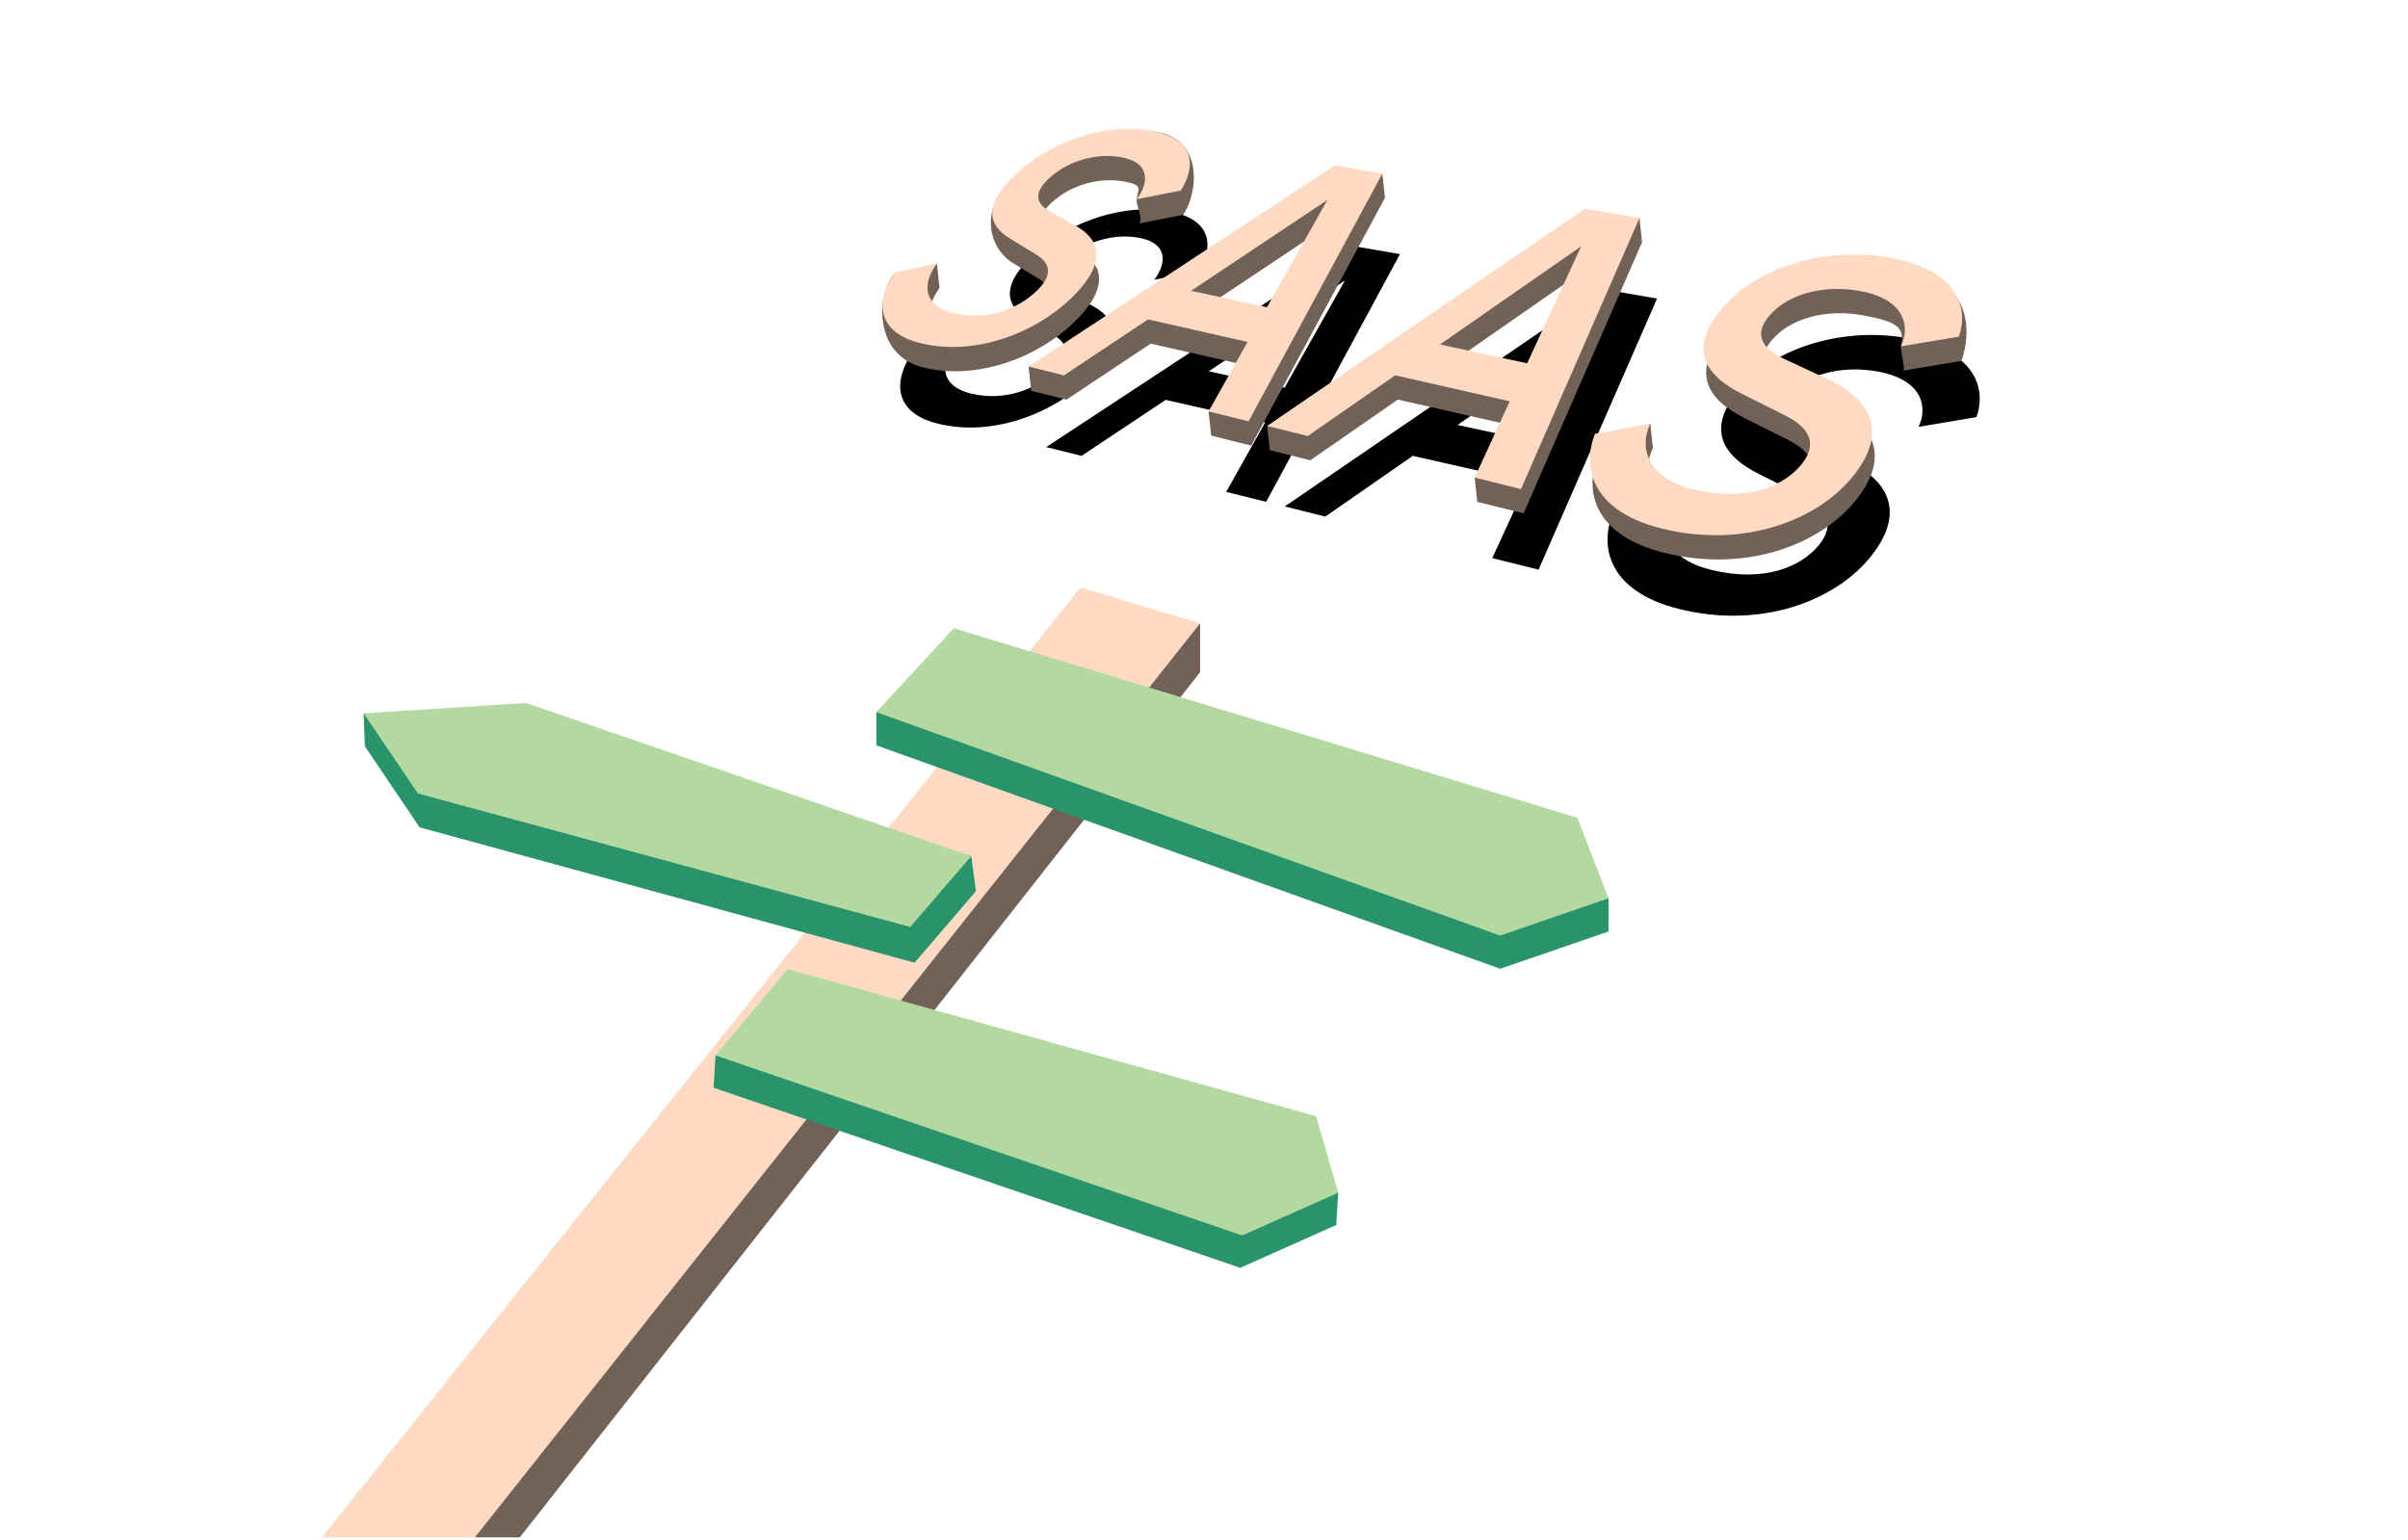 <?xml version="1.0" encoding="utf-8"?>
<!-- Generator: Adobe Illustrator 27.8.1, SVG Export Plug-In . SVG Version: 6.00 Build 0)  -->
<svg version="1.1" id="Layer_1" xmlns="http://www.w3.org/2000/svg" xmlns:xlink="http://www.w3.org/1999/xlink" x="0px" y="0px"
	 viewBox="0 0 629.68 402.65" style="enable-background:new 0 0 629.68 402.65;" xml:space="preserve">
<style type="text/css">
	.st0{fill:#FEDAC2;}
	.st1{fill:#716156;}
	.st2{fill:#29936C;}
	.st3{fill:#B4D9A0;}
</style>
<polygon class="st0" points="84.16,402.06 282.53,153.64 313.82,163.01 124.16,402.06 "/>
<polygon class="st1" points="313.82,163.01 313.82,175.81 135.92,402.06 124.16,402.06 "/>
<g>
	<polygon class="st2" points="412.49,222.54 420.62,234.92 420.62,243.61 392.29,253.35 229.16,194.92 229.16,186.24 249.43,172.98 
			"/>
	<polygon class="st3" points="412.49,213.86 420.62,234.92 392.29,244.67 229.16,186.24 249.43,164.29 	"/>
</g>
<g>
	<polygon class="st2" points="343.64,300.36 349.94,311.92 349.42,320.37 324.31,331.56 186.59,284.46 187.11,276.01 205.45,261.89 
			"/>
	<polygon class="st3" points="344.16,291.9 349.94,311.92 324.83,323.1 187.11,276.01 205.97,253.44 	"/>
</g>
<g>
	<polygon class="st2" points="255.2,233.06 239.17,251.77 109.71,216.36 95.42,195.17 95.08,186.55 138.13,192.47 253.98,223.9 	"/>
	<polygon class="st3" points="253.98,223.9 238.03,242.42 109.28,207.51 95.08,186.55 137.56,183.84 	"/>
</g>
<g>
	<path d="M275.57,97.25c4.33-4.11,3.9-7.26-0.07-9.67l-6.59-4c-6.2-3.66-7.25-9.15,1.69-17.32c9.65-8.82,23.82-12.94,34.68-11.08
		c12.03,2.07,12.1,9.55,8.05,15.73l-11.5,2.25c3.04-3.93,3.94-9.54-4.04-10.99c-6.57-1.19-13.95,0.99-18.84,5.5
		c-4.13,3.81-3.49,6.59,0.06,8.59l7.08,3.96c7.69,4.44,6.63,11.14-1.41,18.87c-9.57,9.19-25.33,15.23-39.49,11.69
		c-12.22-3.06-11.17-11.91-6.7-18.44l11.1-2.33c-4.16,5.6-3.24,11.1,4.23,12.89C262.91,105.07,270.86,101.72,275.57,97.25z"/>
	<path d="M353.62,64.31l12.46,2.15l-34.98,64.78l-10.46-2.6l10.19-18.16l-26.02-5.9l-22,14.64l-9.23-2.3L353.62,64.31z
		 M335.91,101.39l15.78-28.03l-35.62,23.75L335.91,101.39z"/>
	<path d="M419.06,75.62l14.25,2.46l-30.98,70.9l-12.11-3.02l9.17-19.95l-29.95-6.79l-22.87,15.87l-10.61-2.64L419.06,75.62z
		 M403.94,116.06l14.13-30.59l-36.93,25.67L403.94,116.06z"/>
	<path d="M475.71,142.45c4.24-5.29,2.21-9.48-4.45-12.82l-11-5.51c-10.26-5.03-14.1-12.24-5.25-22.55
		c9.51-11.08,27.34-15.96,43.28-13.22c17.78,3.06,21.35,12.79,18.54,20.74l-15.14,2.54c2.46-5.03,1.15-12.33-10.67-14.47
		c-9.7-1.76-18.99,0.82-23.8,6.52c-4.06,4.81-1.95,8.46,3.9,11.21l11.69,5.45c12.83,6.14,14.42,14.98,6.6,24.94
		c-9.35,11.9-28.92,19.34-50.42,13.96c-18.43-4.61-20.73-16.32-17.29-24.76l14.44-2.64c-3.37,7.23,0.28,14.56,11.52,17.24
		C461.38,152.36,471.08,148.23,475.71,142.45z"/>
</g>
<g>
	<path class="st1" d="M271.65,82.53c4.33-4.11,3.9-7.26-0.07-9.67l-6.59-4c-6.2-3.66-9.23-13.82-0.29-21.98
		c9.65-8.82,26.92-14.25,37.77-12.39c12.03,2.07,10.99,15.52,6.94,21.7l-11.5,2.25c1.09-1.41-0.91-4.77-0.68-6.34
		c0.41-2.81,1.76-3.72-3.36-4.65c-6.57-1.19-13.95,0.99-18.84,5.5c-4.13,3.81-3.49,6.59,0.06,8.59l7.08,3.96
		c7.69,4.44,6.63,11.14-1.41,18.87c-9.57,9.19-25.33,15.23-39.49,11.69c-12.22-3.06-12.31-17.55-7.84-24.08L245,68.97l0.68,6.34
		c-4.16,5.6-3.24,11.1,4.23,12.89C258.99,90.35,266.94,87.01,271.65,82.53z"/>
	<path class="st1" d="M349.7,49.6l11.78-4.19l0.68,6.34l-34.98,64.78l-10.46-2.6l-0.68-6.34l10.87-11.82l-26.02-5.9l-22,14.64
		l-9.23-2.3l-0.68-6.34L349.7,49.6z M331.99,86.67l15.78-28.03l-35.62,23.75L331.99,86.67z"/>
	<path class="st1" d="M415.14,60.9l13.57-3.88l0.68,6.34l-30.98,70.9l-12.11-3.02l-0.68-6.34l9.85-13.61l-29.95-6.79l-22.87,15.87
		l-10.61-2.64l-0.68-6.34L415.14,60.9z M400.02,101.35l14.13-30.59l-36.93,25.67L400.02,101.35z"/>
	<path class="st1" d="M471.79,127.74c4.24-5.29,2.21-9.48-4.45-12.82l-11-5.51c-10.26-5.03-14.1-12.24-5.25-22.55
		c9.51-11.08,30.69-19.62,46.63-16.88c17.78,3.06,18,16.45,15.19,24.4l-15.14,2.54c0.4-0.83-0.85-5.42-0.68-6.34
		c0.87-4.66-0.11-6.34-9.99-8.13c-9.7-1.76-18.99,0.82-23.8,6.52c-4.06,4.81-1.95,8.46,3.9,11.21l11.69,5.45
		c12.83,6.14,14.42,14.98,6.6,24.94c-9.35,11.9-28.92,19.34-50.42,13.96c-18.43-4.61-20.73-16.32-17.29-24.76l13.76-8.98l0.68,6.34
		c-3.37,7.23,0.28,14.56,11.52,17.24C457.46,137.65,467.16,133.51,471.79,127.74z"/>
</g>
<g>
	<path class="st0" d="M270.97,76.19c4.33-4.11,3.9-7.26-0.07-9.67l-6.59-4c-6.2-3.66-7.25-9.15,1.69-17.32
		c9.65-8.82,23.82-12.94,34.68-11.08c12.03,2.07,12.1,9.55,8.05,15.73l-11.5,2.25c3.04-3.93,3.94-9.54-4.04-10.99
		c-6.57-1.19-13.95,0.99-18.84,5.5c-4.13,3.81-3.49,6.59,0.06,8.59l7.08,3.96c7.69,4.44,6.63,11.14-1.41,18.87
		c-9.57,9.19-25.33,15.23-39.49,11.69c-12.22-3.06-11.17-11.91-6.7-18.44l11.1-2.33c-4.16,5.6-3.24,11.1,4.23,12.89
		C258.31,84.01,266.26,80.67,270.97,76.19z"/>
	<path class="st0" d="M349.02,43.26l12.46,2.15l-34.98,64.78l-10.46-2.6l10.19-18.16l-26.02-5.9l-22,14.64l-9.23-2.3L349.02,43.26z
		 M331.31,80.33L347.1,52.3l-35.62,23.75L331.31,80.33z"/>
	<path class="st0" d="M414.46,54.56l14.25,2.46l-30.98,70.9l-12.11-3.02l9.17-19.95l-29.95-6.79l-22.87,15.87l-10.61-2.64
		L414.46,54.56z M399.34,95.01l14.13-30.59l-36.93,25.67L399.34,95.01z"/>
	<path class="st0" d="M471.11,121.4c4.24-5.29,2.21-9.48-4.45-12.82l-11-5.51c-10.26-5.03-14.1-12.24-5.25-22.55
		c9.51-11.08,27.34-15.96,43.28-13.22c17.78,3.06,21.35,12.79,18.54,20.74l-15.14,2.54c2.46-5.03,1.15-12.33-10.67-14.47
		c-9.7-1.76-18.99,0.82-23.8,6.52c-4.06,4.81-1.95,8.46,3.9,11.21l11.69,5.45c12.83,6.14,14.42,14.98,6.6,24.94
		c-9.35,11.9-28.92,19.34-50.42,13.96c-18.43-4.61-20.73-16.32-17.29-24.76l14.44-2.64c-3.37,7.23,0.28,14.56,11.52,17.24
		C456.78,131.31,466.48,127.17,471.11,121.4z"/>
</g>
</svg>
